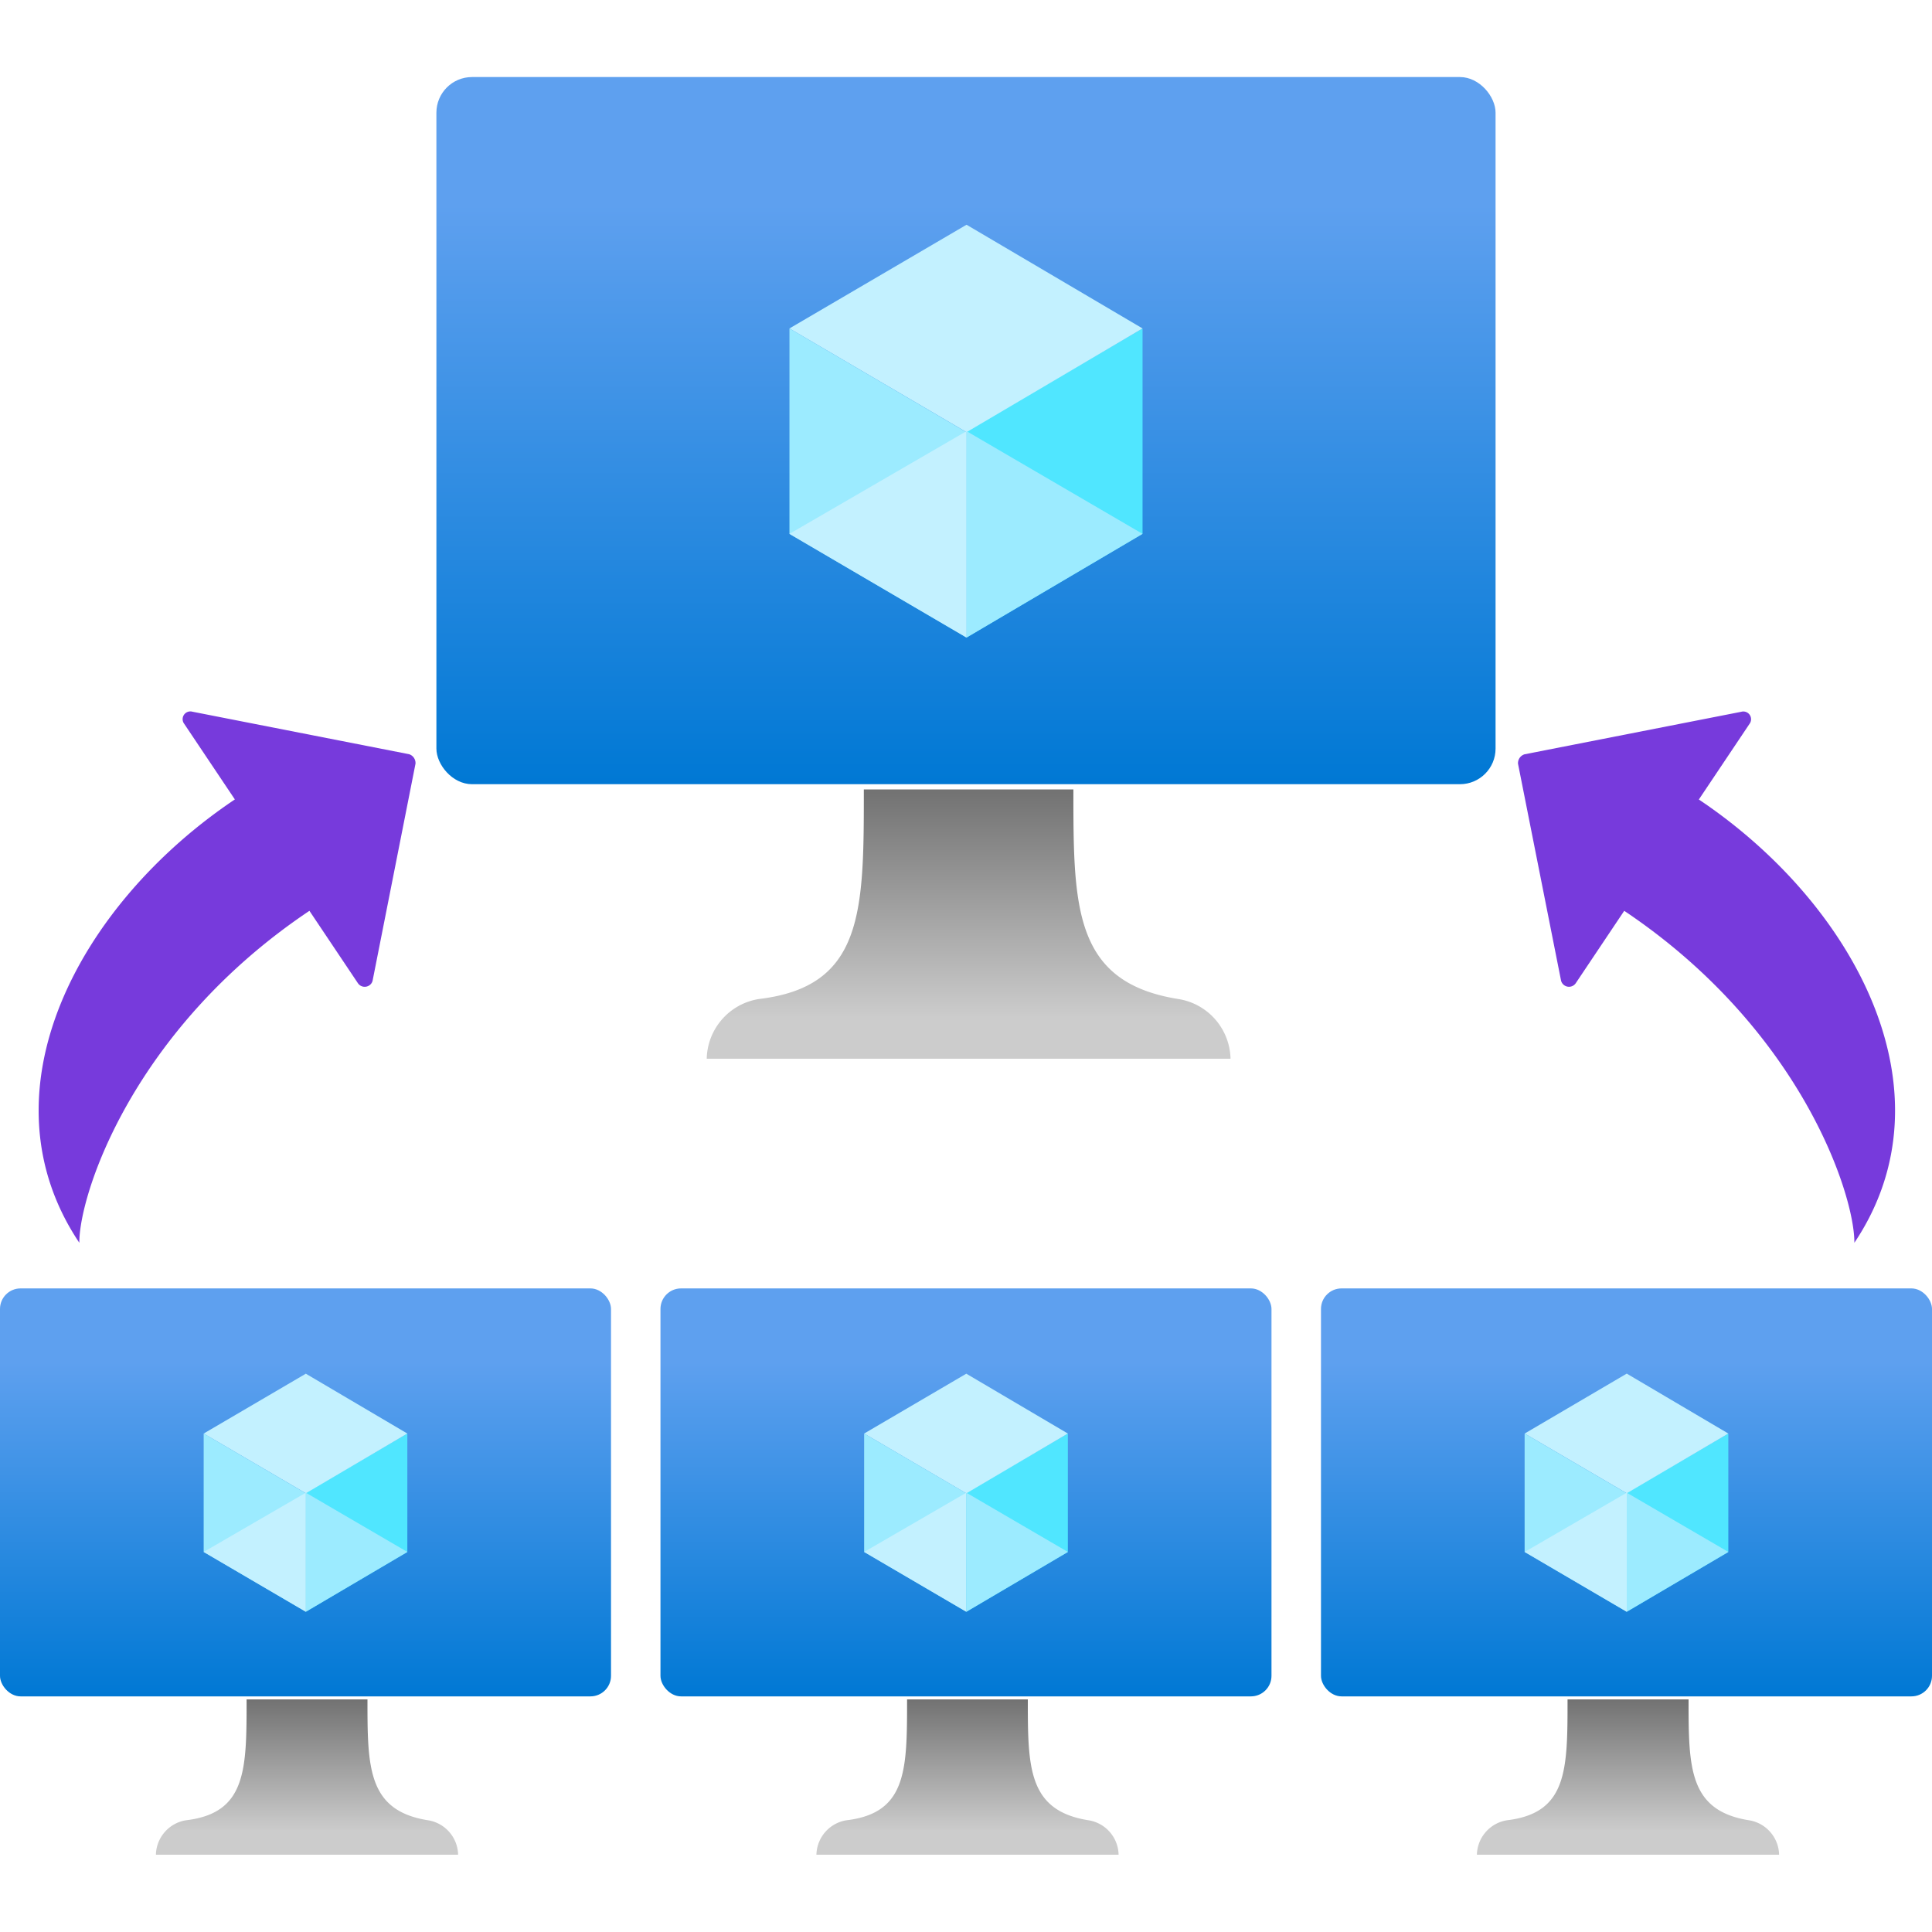 <svg xmlns="http://www.w3.org/2000/svg" xmlns:xlink="http://www.w3.org/1999/xlink" id="&#x30EC;&#x30A4;&#x30E4;&#x30FC;_1" data-name="&#x30EC;&#x30A4;&#x30E4;&#x30FC; 1" width="50" height="50" viewBox="0 0 50 50"><defs><style>.cls-1{fill:url(#名称未設定グラデーション_3);}.cls-2{fill:#50e6ff;}.cls-3{fill:#c3f1ff;}.cls-4{fill:#9cebff;}.cls-5{fill:url(#名称未設定グラデーション_2);}.cls-6{fill:url(#名称未設定グラデーション_3-2);}.cls-7{fill:url(#名称未設定グラデーション_2-2);}.cls-8{fill:url(#名称未設定グラデーション_3-3);}.cls-9{fill:url(#名称未設定グラデーション_2-3);}.cls-10{fill:url(#名称未設定グラデーション_3-4);}.cls-11{fill:url(#名称未設定グラデーション_2-4);}.cls-12{fill:#773adc;}</style><linearGradient id="&#x540D;&#x79F0;&#x672A;&#x8A2D;&#x5B9A;&#x30B0;&#x30E9;&#x30C7;&#x30FC;&#x30B7;&#x30E7;&#x30F3;_3" x1="25" y1="31.677" x2="25" y2="50.006" gradientTransform="matrix(1, 0, 0, -1, 0, 52)" gradientUnits="userSpaceOnUse"><stop offset="0" stop-color="#0078d4"></stop><stop offset="0.82" stop-color="#5ea0ef"></stop></linearGradient><linearGradient id="&#x540D;&#x79F0;&#x672A;&#x8A2D;&#x5B9A;&#x30B0;&#x30E9;&#x30C7;&#x30FC;&#x30B7;&#x30E7;&#x30F3;_2" x1="25.068" y1="24.601" x2="25.068" y2="31.677" gradientTransform="matrix(1, 0, 0, -1, 0, 52)" gradientUnits="userSpaceOnUse"><stop offset="0.15" stop-color="#ccc"></stop><stop offset="1" stop-color="#707070"></stop></linearGradient><linearGradient id="&#x540D;&#x79F0;&#x672A;&#x8A2D;&#x5B9A;&#x30B0;&#x30E9;&#x30C7;&#x30FC;&#x30B7;&#x30E7;&#x30F3;_3-2" x1="7.907" y1="8.082" x2="7.907" y2="18.656" xlink:href="#&#x540D;&#x79F0;&#x672A;&#x8A2D;&#x5B9A;&#x30B0;&#x30E9;&#x30C7;&#x30FC;&#x30B7;&#x30E7;&#x30F3;_3"></linearGradient><linearGradient id="&#x540D;&#x79F0;&#x672A;&#x8A2D;&#x5B9A;&#x30B0;&#x30E9;&#x30C7;&#x30FC;&#x30B7;&#x30E7;&#x30F3;_2-2" x1="7.946" y1="4" x2="7.946" y2="8.082" xlink:href="#&#x540D;&#x79F0;&#x672A;&#x8A2D;&#x5B9A;&#x30B0;&#x30E9;&#x30C7;&#x30FC;&#x30B7;&#x30E7;&#x30F3;_2"></linearGradient><linearGradient id="&#x540D;&#x79F0;&#x672A;&#x8A2D;&#x5B9A;&#x30B0;&#x30E9;&#x30C7;&#x30FC;&#x30B7;&#x30E7;&#x30F3;_3-3" y1="8.082" y2="18.656" xlink:href="#&#x540D;&#x79F0;&#x672A;&#x8A2D;&#x5B9A;&#x30B0;&#x30E9;&#x30C7;&#x30FC;&#x30B7;&#x30E7;&#x30F3;_3"></linearGradient><linearGradient id="&#x540D;&#x79F0;&#x672A;&#x8A2D;&#x5B9A;&#x30B0;&#x30E9;&#x30C7;&#x30FC;&#x30B7;&#x30E7;&#x30F3;_2-3" x1="25.039" y1="4" x2="25.039" y2="8.082" xlink:href="#&#x540D;&#x79F0;&#x672A;&#x8A2D;&#x5B9A;&#x30B0;&#x30E9;&#x30C7;&#x30FC;&#x30B7;&#x30E7;&#x30F3;_2"></linearGradient><linearGradient id="&#x540D;&#x79F0;&#x672A;&#x8A2D;&#x5B9A;&#x30B0;&#x30E9;&#x30C7;&#x30FC;&#x30B7;&#x30E7;&#x30F3;_3-4" x1="42.093" y1="8.082" x2="42.093" y2="18.656" xlink:href="#&#x540D;&#x79F0;&#x672A;&#x8A2D;&#x5B9A;&#x30B0;&#x30E9;&#x30C7;&#x30FC;&#x30B7;&#x30E7;&#x30F3;_3"></linearGradient><linearGradient id="&#x540D;&#x79F0;&#x672A;&#x8A2D;&#x5B9A;&#x30B0;&#x30E9;&#x30C7;&#x30FC;&#x30B7;&#x30E7;&#x30F3;_2-4" x1="42.132" y1="4" x2="42.132" y2="8.082" xlink:href="#&#x540D;&#x79F0;&#x672A;&#x8A2D;&#x5B9A;&#x30B0;&#x30E9;&#x30C7;&#x30FC;&#x30B7;&#x30E7;&#x30F3;_2"></linearGradient></defs><rect class="cls-1" x="11.294" y="1.994" width="27.411" height="18.301" rx="0.922"></rect><path class="cls-2" d="M29.569,8.5v5.315L25.014,16.5V11.158Z"></path><path class="cls-3" d="M29.569,8.5l-4.555,2.685L20.431,8.5l4.583-2.684Z"></path><path class="cls-4" d="M25.014,11.186V16.5l-4.583-2.684V8.5Z"></path><path class="cls-3" d="M20.431,13.816l4.583-2.658V16.5Z"></path><path class="cls-4" d="M29.569,13.816l-4.555-2.658V16.5Z"></path><path class="cls-5" d="M30.49,25.854c-2.711-.434-2.711-2.386-2.711-5.423H22.356c0,3.145,0,5.1-2.711,5.423A1.6,1.6,0,0,0,18.29,27.4H31.846A1.6,1.6,0,0,0,30.49,25.854Z"></path><rect class="cls-6" y="33.344" width="15.813" height="10.558" rx="0.532"></rect><path class="cls-2" d="M10.542,37.1v3.066L7.915,41.712V38.631Z"></path><path class="cls-3" d="M10.542,37.1,7.915,38.646,5.271,37.1l2.644-1.549Z"></path><path class="cls-4" d="M7.915,38.646v3.066L5.271,40.164V37.1Z"></path><path class="cls-3" d="M5.271,40.164l2.644-1.533v3.081Z"></path><path class="cls-4" d="M10.542,40.164,7.915,38.631v3.081Z"></path><path class="cls-7" d="M11.074,47.108C9.51,46.858,9.51,45.732,9.51,43.98H6.382c0,1.815,0,2.941-1.564,3.128A.924.924,0,0,0,4.035,48h7.821A.923.923,0,0,0,11.074,47.108Z"></path><rect class="cls-8" x="17.093" y="33.344" width="15.813" height="10.558" rx="0.532"></rect><path class="cls-2" d="M27.636,37.1v3.066l-2.628,1.548V38.631Z"></path><path class="cls-3" d="M27.636,37.1l-2.628,1.548L22.364,37.1l2.644-1.549Z"></path><path class="cls-4" d="M25.008,38.646v3.066l-2.644-1.548V37.1Z"></path><path class="cls-3" d="M22.364,40.164l2.644-1.533v3.081Z"></path><path class="cls-4" d="M27.636,40.164l-2.628-1.533v3.081Z"></path><path class="cls-9" d="M28.167,47.108C26.6,46.858,26.6,45.732,26.6,43.98H23.475c0,1.815,0,2.941-1.564,3.128a.923.923,0,0,0-.782.892h7.82A.922.922,0,0,0,28.167,47.108Z"></path><rect class="cls-10" x="34.187" y="33.344" width="15.813" height="10.558" rx="0.532"></rect><path class="cls-2" d="M44.729,37.1v3.066L42.1,41.712V38.631Z"></path><path class="cls-3" d="M44.729,37.1,42.1,38.646,39.458,37.1,42.1,35.549Z"></path><path class="cls-4" d="M42.1,38.646v3.066l-2.643-1.548V37.1Z"></path><path class="cls-3" d="M39.458,40.164,42.1,38.631v3.081Z"></path><path class="cls-4" d="M44.729,40.164,42.1,38.631v3.081Z"></path><path class="cls-11" d="M45.261,47.108C43.7,46.858,43.7,45.732,43.7,43.98H40.568c0,1.815,0,2.941-1.564,3.128a.924.924,0,0,0-.782.892h7.821A.924.924,0,0,0,45.261,47.108Z"></path><path class="cls-12" d="M10.588,19.519l-5.607-1.1a.2.2,0,0,0-.214.313l1.311,1.957C2.036,23.4-.561,28.262,2.053,32.163c-.007-1.252,1.387-5.53,5.955-8.591l1.256,1.875a.212.212,0,0,0,.294.054.2.2,0,0,0,.085-.122l1.11-5.614A.24.24,0,0,0,10.588,19.519Z"></path><path class="cls-12" d="M39.286,19.765,40.4,25.379a.212.212,0,0,0,.379.068l1.256-1.875c4.569,3.061,5.963,7.339,5.956,8.591,2.614-3.9.017-8.765-4.025-11.472l1.311-1.957a.2.2,0,0,0-.214-.313l-5.607,1.1A.24.24,0,0,0,39.286,19.765Z"></path></svg>